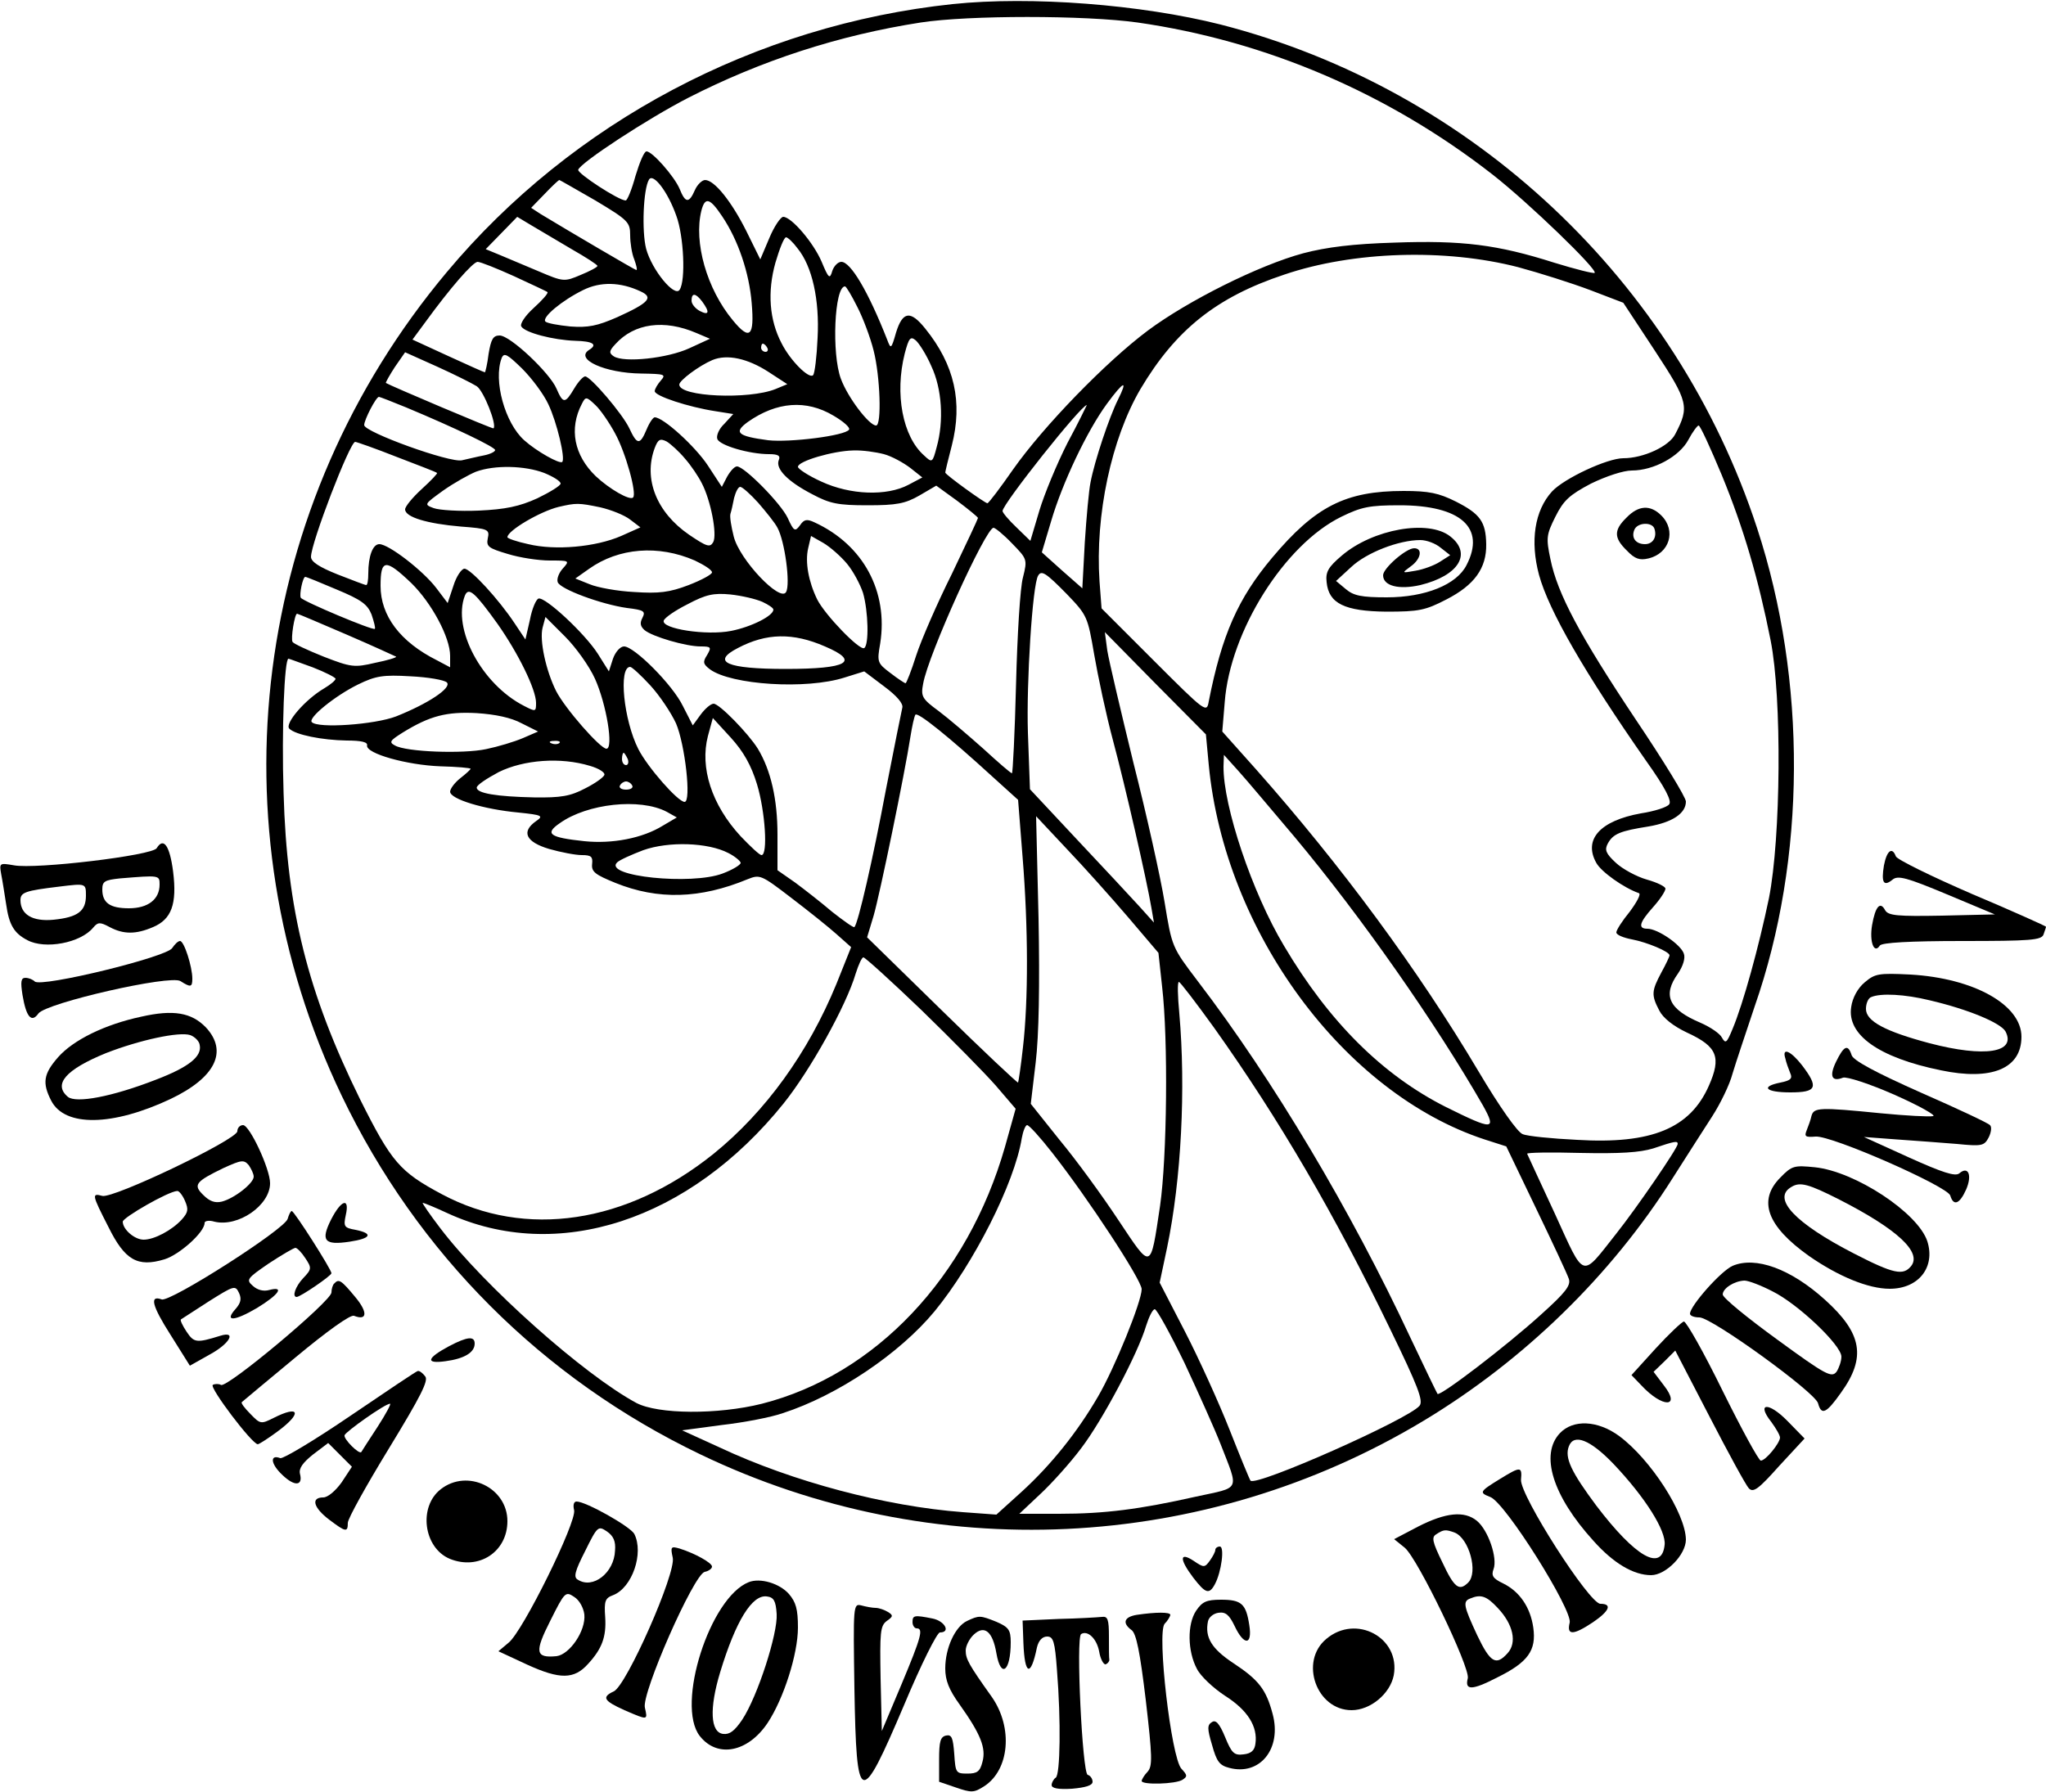 <?xml version="1.0" standalone="no"?>
<!DOCTYPE svg PUBLIC "-//W3C//DTD SVG 20010904//EN"
 "http://www.w3.org/TR/2001/REC-SVG-20010904/DTD/svg10.dtd">
<svg version="1.0" xmlns="http://www.w3.org/2000/svg"
 width="500pt" height="438pt" viewBox="0 0 500 438"
 preserveAspectRatio="xMidYMid meet">

<g transform="translate(0,438) scale(0.1,-0.1)"
fill="#000000" stroke="none">
<path d="M2328 4370 c-481 -51 -929 -288 -1236 -655 -476 -568 -575 -1349
-257 -2013 185 -386 491 -692 877 -877 567 -272 1230 -241 1768 83 244 147
457 354 608 593 33 52 76 119 96 150 20 31 43 78 50 105 8 27 33 101 54 164
126 361 128 797 6 1169 -198 605 -696 1073 -1311 1231 -194 49 -463 70 -655
50z m452 -45 c314 -45 613 -173 868 -372 87 -68 257 -232 249 -240 -3 -2 -47
9 -99 25 -138 44 -225 55 -390 49 -101 -3 -166 -11 -223 -26 -108 -29 -282
-116 -380 -189 -103 -77 -255 -234 -329 -339 -32 -46 -60 -83 -63 -83 -6 0
-103 70 -103 75 0 2 7 32 16 66 27 106 7 197 -65 286 -36 45 -55 42 -71 -9
-12 -42 -13 -42 -22 -18 -46 117 -89 190 -112 190 -8 0 -18 -10 -22 -22 -6
-21 -9 -19 -26 22 -20 47 -74 110 -94 110 -6 0 -22 -23 -34 -52 l-22 -52 -34
69 c-36 72 -78 125 -101 125 -7 0 -19 -11 -25 -25 -14 -32 -23 -32 -37 3 -13
31 -67 92 -81 92 -6 0 -17 -27 -27 -60 -9 -33 -20 -60 -24 -60 -17 0 -118 66
-116 75 5 17 168 124 269 176 178 91 368 153 568 184 117 18 401 18 530 0z
m-1127 -473 c18 -49 23 -157 8 -180 -12 -20 -68 48 -82 100 -11 43 -7 146 7
169 10 17 46 -29 67 -89z m-198 38 c80 -48 85 -53 85 -85 0 -18 4 -45 10 -59
5 -14 8 -26 5 -26 -3 0 -163 94 -234 137 l-23 15 33 34 c18 19 34 34 36 34 1
0 41 -23 88 -50z m310 -39 c39 -58 66 -138 72 -212 7 -82 -5 -92 -46 -42 -64
77 -96 191 -77 268 9 35 21 31 51 -14z m-368 -80 c35 -20 63 -38 63 -41 0 -3
-19 -13 -41 -22 -40 -17 -42 -17 -103 9 -33 14 -76 32 -95 40 l-34 14 39 40
38 39 35 -21 c20 -12 64 -38 98 -58z m552 2 c36 -44 54 -126 49 -219 -2 -46
-7 -87 -11 -91 -10 -10 -56 36 -77 78 -30 57 -35 126 -15 197 10 34 21 62 26
62 4 0 17 -12 28 -27z m1761 -46 c52 -14 131 -39 176 -56 l81 -31 77 -117 c82
-125 85 -137 50 -204 -15 -30 -78 -59 -127 -59 -39 0 -144 -49 -174 -81 -43
-47 -54 -122 -32 -204 24 -88 112 -240 262 -455 47 -66 63 -98 56 -106 -5 -7
-36 -17 -69 -22 -100 -18 -141 -64 -109 -121 12 -22 67 -61 104 -74 6 -2 -5
-22 -22 -45 -18 -22 -33 -45 -33 -51 0 -6 17 -13 38 -17 37 -7 92 -30 92 -39
0 -3 -9 -22 -20 -42 -24 -45 -25 -55 -5 -93 9 -18 34 -38 68 -54 74 -34 84
-60 53 -130 -46 -104 -140 -143 -322 -132 -62 3 -122 9 -133 14 -12 4 -56 66
-107 152 -149 251 -337 505 -544 739 l-83 93 6 72 c13 173 146 385 285 453 49
24 69 28 142 28 150 0 211 -55 164 -146 -24 -48 -101 -79 -195 -79 -62 0 -81
4 -100 20 l-24 20 37 34 c37 35 116 66 169 66 15 0 37 -8 50 -19 l23 -18 -25
-16 c-14 -9 -41 -19 -60 -22 -34 -6 -34 -6 -11 11 25 18 29 44 8 44 -20 0 -76
-49 -76 -66 0 -26 38 -36 91 -24 94 23 127 77 73 119 -53 42 -189 18 -265 -47
-33 -28 -40 -40 -37 -65 5 -52 44 -71 146 -72 79 0 95 3 147 30 68 35 98 76
97 135 -1 55 -15 74 -74 104 -42 21 -66 26 -128 26 -142 0 -216 -38 -321 -163
-84 -100 -123 -189 -155 -351 -5 -29 -7 -28 -134 99 l-128 128 -5 66 c-11 162
29 349 100 470 86 145 186 225 352 280 168 57 393 64 571 18z m-2454 -22 c43
-20 80 -37 82 -39 2 -3 -13 -20 -34 -39 -21 -19 -34 -39 -30 -45 9 -15 77 -33
132 -35 43 -1 55 -9 34 -22 -37 -23 39 -57 127 -58 58 -1 61 -2 48 -17 -8 -9
-15 -21 -15 -26 0 -12 83 -39 148 -49 l44 -7 -22 -24 c-13 -12 -20 -29 -17
-37 6 -16 79 -37 126 -37 23 0 29 -4 24 -15 -8 -21 22 -52 82 -83 43 -23 63
-27 135 -27 71 0 92 4 127 24 l41 24 51 -37 c28 -21 51 -40 51 -42 0 -2 -29
-64 -64 -137 -36 -72 -75 -162 -87 -199 -12 -38 -24 -68 -26 -68 -2 0 -19 11
-37 25 -32 24 -33 27 -25 72 20 127 -41 241 -160 296 -19 9 -26 8 -36 -7 -12
-16 -15 -15 -30 18 -17 36 -106 126 -124 126 -6 0 -16 -11 -24 -25 l-13 -25
-34 52 c-31 47 -109 118 -130 118 -4 0 -13 -13 -20 -30 -16 -38 -23 -38 -42 3
-17 36 -95 127 -108 127 -5 0 -17 -13 -27 -30 -22 -37 -27 -37 -43 0 -16 38
-113 130 -139 130 -16 0 -21 -9 -27 -45 -3 -25 -8 -45 -9 -45 -2 0 -42 18 -90
40 l-87 40 31 42 c61 84 116 147 128 148 7 0 47 -16 89 -35z m309 -37 c33 -15
21 -28 -56 -63 -50 -22 -72 -26 -115 -23 -30 3 -57 8 -61 12 -10 10 41 52 92
77 42 21 91 20 140 -3z m530 -38 c14 -27 32 -75 40 -107 16 -63 20 -183 6
-183 -17 0 -69 68 -86 114 -23 61 -16 226 10 226 3 0 16 -22 30 -50z m-379 13
c19 -26 17 -35 -6 -23 -11 6 -20 17 -20 25 0 20 10 19 26 -2z m-14 -77 l33
-14 -50 -23 c-54 -25 -160 -36 -185 -20 -12 8 -12 13 4 30 46 51 119 61 198
27z m574 -81 c26 -55 31 -134 13 -198 -10 -38 -11 -39 -31 -20 -52 46 -72 150
-47 249 10 38 14 43 27 32 8 -7 26 -35 38 -63z m-401 45 c3 -5 1 -10 -4 -10
-6 0 -11 5 -11 10 0 6 2 10 4 10 3 0 8 -4 11 -10z m-710 -94 c17 -11 50 -95
41 -103 -2 -2 -254 105 -263 111 -1 1 9 19 22 39 l25 36 78 -35 c42 -19 86
-41 97 -48z m175 -44 c21 -44 42 -133 34 -141 -6 -6 -63 26 -93 53 -47 42 -76
146 -55 201 6 14 14 9 50 -26 24 -24 53 -63 64 -87z m538 79 l46 -30 -29 -12
c-65 -26 -235 -19 -235 11 0 10 48 46 81 60 36 15 86 4 137 -29z m854 -68
c-21 -42 -57 -149 -67 -202 -4 -19 -10 -85 -14 -147 l-6 -112 -50 44 -49 44
23 77 c27 92 87 219 136 286 42 57 52 60 27 10z m-1739 -19 c122 -51 217 -97
217 -104 0 -4 -12 -10 -27 -13 -16 -3 -40 -9 -54 -12 -29 -7 -239 69 -239 86
0 13 29 69 36 69 2 0 33 -12 67 -26z m510 -63 c26 -47 54 -148 44 -157 -8 -8
-58 21 -91 52 -53 51 -66 116 -34 177 9 18 11 18 33 -3 12 -11 34 -43 48 -69z
m534 43 c24 -14 41 -29 38 -34 -9 -15 -145 -32 -198 -26 -75 10 -85 19 -49 45
70 49 142 55 209 15z m572 -66 c-26 -51 -57 -126 -69 -166 l-22 -74 -34 33
c-19 18 -34 36 -34 40 0 17 192 259 206 259 0 0 -20 -42 -47 -92z m1599 -80
c53 -129 89 -252 119 -403 28 -141 25 -483 -4 -630 -25 -120 -63 -258 -89
-320 -14 -34 -17 -37 -26 -21 -5 10 -29 26 -52 36 -78 33 -94 67 -55 121 12
18 18 37 14 48 -7 22 -64 61 -89 61 -24 0 -20 15 14 53 17 19 30 39 30 45 0 5
-20 15 -45 22 -25 7 -60 26 -76 41 -25 23 -28 32 -20 47 13 24 30 31 100 42
58 10 91 32 91 61 0 10 -55 100 -123 201 -136 204 -191 307 -208 391 -11 52
-10 60 12 104 20 40 34 53 87 81 37 18 79 32 100 32 53 0 116 34 138 75 10 19
22 35 25 35 4 0 29 -55 57 -122z m-2534 41 c15 -17 33 -44 41 -60 22 -42 38
-125 28 -144 -8 -14 -16 -11 -59 18 -80 55 -112 137 -84 212 8 21 13 24 29 16
10 -6 31 -25 45 -42z m-704 4 c52 -20 97 -37 98 -39 2 -1 -15 -19 -37 -39 -23
-21 -41 -43 -41 -50 0 -19 54 -35 136 -42 67 -5 71 -7 66 -29 -4 -20 2 -24 49
-38 29 -9 75 -16 102 -16 49 0 50 0 32 -20 -9 -10 -15 -25 -12 -33 6 -17 106
-54 169 -63 42 -5 46 -8 38 -24 -7 -13 -5 -21 5 -30 19 -16 101 -40 137 -40
26 0 27 -2 16 -21 -11 -17 -10 -22 7 -35 52 -38 235 -50 329 -20 l48 15 49
-37 c31 -23 47 -42 44 -52 -2 -8 -20 -98 -40 -200 -32 -171 -68 -327 -77 -336
-2 -2 -26 15 -54 37 -27 23 -68 55 -91 72 l-43 30 0 87 c0 86 -16 157 -48 210
-23 37 -94 110 -108 110 -7 0 -21 -12 -32 -27 l-19 -26 -24 47 c-25 52 -119
146 -144 146 -9 0 -21 -13 -27 -30 l-10 -31 -27 43 c-32 50 -129 140 -145 135
-6 -2 -16 -25 -21 -52 l-11 -48 -26 39 c-39 59 -108 134 -123 134 -7 0 -20
-19 -27 -42 l-14 -42 -28 37 c-32 42 -116 107 -139 107 -16 0 -27 -29 -27 -72
0 -16 -2 -28 -5 -28 -3 0 -34 12 -70 26 -45 18 -65 31 -65 43 0 34 95 281 108
281 3 0 49 -16 102 -37z m1190 7 c19 -5 48 -21 65 -34 l29 -23 -34 -18 c-53
-28 -142 -25 -213 8 -31 14 -57 31 -57 36 0 14 86 39 135 40 22 1 56 -4 75 -9z
m-830 -46 c22 -9 40 -20 40 -26 0 -5 -26 -21 -57 -36 -44 -20 -78 -27 -143
-30 -47 -2 -96 1 -110 6 -24 9 -24 9 23 43 27 19 63 39 80 46 46 17 120 15
167 -3z m523 -73 c19 -22 41 -49 47 -61 18 -33 32 -138 21 -157 -14 -26 -114
79 -128 136 -6 24 -10 48 -8 55 2 6 6 23 9 39 4 15 10 27 15 27 5 0 25 -18 44
-39z m-386 -11 c26 -6 59 -19 73 -30 l25 -19 -47 -21 c-62 -27 -161 -36 -227
-20 -28 6 -51 14 -51 17 0 16 80 63 125 74 43 10 49 10 102 -1z m1006 -88 c37
-38 38 -39 27 -83 -7 -24 -14 -142 -17 -261 -3 -120 -8 -218 -10 -218 -3 0
-34 27 -70 60 -36 32 -85 74 -109 92 -41 30 -44 36 -38 67 12 70 153 381 172
381 4 0 25 -17 45 -38z m-403 -50 c15 -18 32 -50 39 -71 13 -45 15 -127 3
-135 -11 -7 -96 81 -115 119 -21 43 -30 91 -22 125 l7 30 30 -17 c17 -10 43
-33 58 -51z m-372 8 c23 -11 42 -23 42 -29 0 -5 -26 -19 -57 -31 -47 -18 -73
-21 -133 -17 -41 2 -90 11 -109 19 l-35 14 34 24 c72 51 169 59 258 20z m-693
-55 c50 -49 95 -133 95 -178 l0 -28 -32 17 c-90 45 -138 109 -138 182 0 66 12
67 75 7z m1602 -27 c50 -52 51 -55 67 -148 9 -52 29 -147 46 -210 30 -112 82
-339 94 -410 l6 -35 -36 40 c-20 22 -88 95 -152 163 l-115 123 -5 138 c-4 120
11 362 25 384 8 14 19 7 70 -45z m-1784 11 c60 -25 75 -36 85 -61 6 -18 10
-33 8 -35 -4 -5 -175 67 -181 76 -4 8 5 51 11 51 3 0 37 -14 77 -31z m393 -84
c50 -71 94 -160 94 -193 0 -22 -1 -22 -30 -7 -103 53 -175 188 -144 269 9 22
24 9 80 -69z m647 54 c15 -7 27 -15 27 -19 0 -15 -53 -42 -103 -52 -60 -12
-171 5 -165 25 2 7 28 25 58 40 45 24 64 28 105 24 28 -3 62 -11 78 -18z
m-1016 -80 c65 -28 119 -53 121 -54 2 -2 -21 -9 -51 -15 -51 -12 -59 -11 -126
15 -40 16 -74 32 -76 36 -5 7 5 69 11 69 2 0 56 -23 121 -51z m607 -108 c28
-62 46 -171 28 -171 -15 0 -101 98 -123 141 -25 50 -41 124 -33 155 l7 26 48
-48 c26 -26 59 -72 73 -103z m562 79 c87 -37 56 -55 -96 -55 -144 0 -183 17
-117 51 70 37 135 38 213 4z m938 -290 c39 -407 330 -802 674 -915 l53 -17 73
-152 c40 -83 76 -160 80 -172 5 -16 -8 -33 -68 -87 -86 -78 -246 -200 -253
-194 -2 3 -32 65 -67 139 -144 308 -334 628 -519 870 -63 83 -63 83 -81 193
-10 61 -44 214 -76 340 -31 127 -60 250 -64 275 l-6 45 123 -125 124 -125 7
-75z m-2190 239 c31 -12 56 -25 56 -28 0 -4 -12 -14 -27 -23 -48 -28 -98 -87
-86 -99 15 -15 80 -28 140 -29 37 0 52 -4 50 -12 -3 -20 98 -48 179 -51 41 -1
74 -4 74 -6 0 -2 -11 -12 -25 -23 -14 -11 -25 -26 -25 -33 0 -18 81 -43 167
-51 58 -6 62 -8 43 -21 -37 -26 -25 -51 32 -68 28 -8 64 -15 80 -15 23 0 27
-4 25 -22 -2 -19 8 -26 57 -46 104 -42 207 -39 323 9 30 12 33 11 106 -45 42
-32 92 -72 111 -89 l36 -32 -36 -90 c-69 -168 -173 -312 -300 -415 -213 -171
-460 -208 -664 -99 -103 55 -123 78 -200 232 -128 260 -179 463 -187 749 -5
153 2 328 12 328 2 0 28 -10 59 -21z m825 -44 c23 -25 51 -67 63 -93 22 -51
38 -192 21 -192 -16 0 -90 84 -113 129 -36 71 -49 201 -20 201 4 0 26 -20 49
-45z m-497 7 c13 -13 -46 -52 -124 -83 -52 -20 -191 -30 -206 -14 -10 10 56
64 113 92 43 21 61 24 128 20 43 -2 83 -9 89 -15z m183 -100 l40 -20 -37 -16
c-21 -9 -61 -21 -90 -27 -56 -12 -196 -7 -223 9 -15 8 -12 12 20 32 65 40 106
51 180 47 46 -3 84 -11 110 -25z m1150 -130 l63 -57 11 -140 c14 -172 14 -352
1 -464 -5 -46 -11 -85 -12 -87 -2 -1 -86 78 -186 176 l-183 179 16 53 c15 52
76 347 90 438 4 25 9 48 12 53 5 8 82 -54 188 -151z m-575 -19 c20 -66 27
-173 11 -173 -5 0 -27 21 -51 46 -71 77 -100 168 -80 245 l12 44 44 -48 c31
-34 50 -68 64 -114z m-483 101 c-3 -3 -12 -4 -19 -1 -8 3 -5 6 6 6 11 1 17 -2
13 -5z m167 -39 c3 -8 1 -15 -4 -15 -6 0 -10 7 -10 15 0 8 2 15 4 15 2 0 6 -7
10 -15z m1630 -191 c163 -195 344 -454 460 -656 34 -61 25 -61 -90 -4 -155 78
-286 208 -396 394 -78 130 -149 342 -148 439 l1 28 36 -40 c20 -22 81 -95 137
-161z m-1722 174 c21 -6 37 -16 35 -22 -2 -6 -23 -21 -47 -33 -36 -19 -59 -23
-125 -22 -92 2 -140 10 -140 24 0 6 24 22 54 38 61 30 151 37 223 15z m103
-48 c3 -5 -3 -10 -15 -10 -12 0 -18 5 -15 10 3 6 10 10 15 10 5 0 12 -4 15
-10z m84 -64 l25 -14 -34 -20 c-50 -31 -124 -45 -192 -38 -85 9 -98 18 -60 44
67 48 196 62 261 28z m1128 -258 l74 -87 9 -83 c15 -129 12 -416 -5 -535 -24
-160 -20 -158 -102 -35 -39 59 -103 147 -143 195 l-71 89 12 101 c8 67 10 189
7 352 l-6 250 75 -80 c42 -44 109 -119 150 -167z m-977 157 c16 -8 30 -20 30
-24 0 -5 -20 -17 -44 -26 -76 -29 -292 -7 -258 27 6 6 35 19 64 30 62 22 158
19 208 -7z m472 -384 c73 -71 155 -154 182 -185 l48 -56 -26 -93 c-91 -318
-316 -557 -594 -628 -108 -27 -254 -26 -307 2 -128 69 -371 285 -479 427 -26
34 -45 62 -43 62 3 0 30 -11 60 -25 269 -124 592 -18 822 268 65 81 153 239
176 317 7 22 15 40 19 40 4 0 68 -58 142 -129z m715 -43 c160 -225 295 -457
430 -736 68 -140 82 -176 72 -188 -27 -33 -399 -198 -413 -183 -2 2 -25 58
-51 124 -26 66 -75 174 -109 240 l-62 120 18 85 c35 168 46 390 30 573 -4 42
-5 77 -1 77 3 0 42 -51 86 -112z m-396 -305 c88 -112 219 -312 219 -334 0 -30
-66 -193 -107 -263 -50 -86 -114 -166 -185 -231 l-63 -57 -82 6 c-187 14 -415
74 -594 158 l-92 42 97 13 c53 6 121 19 149 29 133 43 285 145 371 249 95 116
195 312 213 423 3 17 9 32 13 32 5 0 32 -30 61 -67z m1529 21 c0 -10 -100
-156 -150 -219 -87 -110 -76 -114 -150 48 -36 77 -66 143 -68 147 -1 3 57 4
130 2 97 -2 145 1 178 11 53 18 60 19 60 11z m-1205 -536 c34 -73 74 -162 88
-198 45 -116 50 -104 -60 -128 -138 -31 -223 -42 -335 -42 l-97 0 51 48 c28
26 73 76 100 112 52 68 139 232 159 300 7 22 16 40 21 40 5 0 38 -60 73 -132z"/>
<path d="M3975 3115 c-32 -31 -31 -50 1 -81 19 -20 31 -24 52 -19 52 12 69 68
32 105 -27 27 -56 25 -85 -5z m68 -27 c7 -21 -4 -38 -23 -38 -23 0 -34 16 -26
35 7 18 43 20 49 3z"/>
<path d="M383 2307 c-10 -18 -296 -52 -349 -42 -35 6 -36 6 -31 -22 3 -15 8
-48 12 -73 7 -50 19 -71 52 -88 43 -23 130 -7 161 31 11 13 16 14 40 1 34 -18
64 -18 106 0 45 19 59 56 49 136 -8 62 -23 85 -40 57z m7 -89 c0 -36 -28 -58
-75 -58 -46 0 -65 13 -65 46 0 20 6 23 43 27 97 8 97 8 97 -15z m-180 -27 c0
-38 -20 -53 -79 -59 -52 -5 -81 13 -81 48 0 19 12 23 95 33 65 8 65 8 65 -22z"/>
<path d="M4604 2265 c-7 -42 -1 -53 21 -35 13 11 35 5 133 -36 l117 -49 -129
-3 c-109 -2 -131 0 -139 13 -12 23 -24 10 -32 -36 -7 -41 5 -72 19 -50 5 7 72
11 201 11 167 0 194 2 199 16 3 9 6 17 6 19 0 1 -81 38 -181 80 -99 43 -183
84 -186 92 -9 24 -22 14 -29 -22z"/>
<path d="M421 2063 c-12 -22 -320 -97 -336 -82 -5 5 -15 9 -23 9 -11 0 -12
-10 -7 -42 9 -54 22 -69 39 -45 20 26 322 95 347 79 25 -16 29 -15 29 6 0 29
-20 92 -30 92 -5 0 -13 -8 -19 -17z"/>
<path d="M4557 1979 c-17 -14 -30 -38 -33 -60 -11 -68 67 -124 219 -155 124
-26 197 4 197 82 0 78 -116 143 -271 152 -79 4 -87 2 -112 -19z m159 -44 c94
-22 173 -55 185 -76 27 -52 -51 -64 -185 -29 -109 29 -156 54 -156 84 0 14 6
27 13 29 23 10 82 7 143 -8z"/>
<path d="M345 1895 c-89 -19 -166 -57 -203 -99 -36 -41 -39 -63 -17 -106 33
-65 150 -63 292 4 109 52 141 116 86 175 -35 36 -79 44 -158 26z m143 -69 c6
-28 -26 -54 -107 -85 -108 -42 -195 -58 -215 -42 -37 31 -5 67 93 107 82 32
179 53 206 44 11 -4 22 -15 23 -24z"/>
<path d="M4487 1785 c-17 -35 -11 -50 17 -39 9 3 65 -15 126 -42 61 -27 103
-51 94 -52 -9 -2 -66 1 -128 7 -150 15 -163 14 -169 -6 -2 -10 -8 -26 -12 -36
-6 -15 -3 -17 22 -15 39 3 321 -121 329 -144 8 -27 23 -21 39 15 15 35 5 58
-17 39 -10 -8 -41 2 -123 39 l-110 50 80 -6 c44 -3 110 -8 147 -11 61 -6 67
-5 78 16 6 12 8 26 3 30 -4 5 -81 41 -170 80 -110 49 -164 78 -168 91 -9 28
-19 23 -38 -16z"/>
<path d="M4363 1793 c2 -10 8 -26 12 -36 6 -13 1 -18 -24 -23 -50 -10 -36 -24
24 -24 65 0 70 12 29 66 -28 36 -50 45 -41 17z"/>
<path d="M580 1615 c0 -20 -303 -165 -330 -158 -26 7 -26 4 15 -76 40 -81 71
-99 137 -79 36 11 98 66 98 89 0 5 11 7 24 3 58 -14 136 40 136 94 0 35 -50
142 -66 142 -8 0 -14 -7 -14 -15z m40 -111 c0 -16 -47 -53 -78 -61 -17 -4 -30
1 -45 16 -26 25 -19 33 49 66 44 20 50 21 62 7 6 -9 12 -21 12 -28z m-168 -59
c9 -21 8 -28 -8 -46 -24 -26 -67 -49 -93 -49 -22 0 -51 25 -51 44 0 10 111 74
133 75 4 1 13 -10 19 -24z"/>
<path d="M4351 1502 c-56 -56 -33 -119 70 -192 72 -50 145 -80 197 -80 71 0
112 53 92 116 -23 70 -177 171 -275 181 -50 5 -56 4 -84 -25z m144 -54 c141
-72 203 -129 175 -163 -19 -23 -42 -19 -139 31 -144 74 -202 135 -153 163 21
13 42 7 117 -31z"/>
<path d="M809 1399 c-26 -52 -16 -63 45 -54 53 8 59 20 15 29 -28 5 -30 8 -24
36 10 44 -11 38 -36 -11z"/>
<path d="M703 1401 c-6 -25 -288 -205 -308 -197 -30 11 -24 -15 22 -87 l47
-75 48 27 c50 27 67 59 26 46 -58 -18 -64 -17 -82 10 -10 15 -16 28 -14 30 2
1 32 21 68 44 62 39 65 40 74 21 7 -15 4 -25 -8 -39 -29 -32 -4 -31 52 2 54
33 68 54 30 44 -14 -4 -29 0 -40 10 -17 15 -15 18 39 55 32 21 61 38 65 38 4
0 15 -11 24 -25 16 -24 16 -27 -5 -49 -19 -20 -28 -46 -16 -46 9 0 85 52 85
58 0 9 -91 152 -97 152 -3 0 -7 -9 -10 -19z"/>
<path d="M4234 1286 c-29 -13 -104 -98 -104 -117 0 -5 10 -9 23 -9 30 0 283
-183 290 -210 8 -30 20 -25 56 26 62 86 52 145 -39 227 -84 76 -170 107 -226
83z m97 -62 c63 -31 169 -132 169 -160 0 -11 -6 -28 -12 -37 -12 -15 -26 -8
-145 79 -73 53 -133 102 -133 110 0 15 28 33 53 34 10 0 41 -12 68 -26z"/>
<path d="M817 1243 c-4 -3 -7 -14 -7 -22 0 -21 -256 -235 -270 -226 -5 3 -15
3 -20 0 -9 -6 96 -145 110 -145 3 0 25 14 48 31 61 45 55 66 -10 33 -30 -15
-32 -15 -56 10 -14 14 -24 27 -21 29 2 2 61 51 132 110 77 64 133 104 142 101
33 -13 34 9 3 46 -34 41 -40 45 -51 33z"/>
<path d="M4046 1084 l-59 -65 24 -25 c52 -56 98 -55 55 0 l-25 33 27 26 26 26
84 -162 c46 -89 89 -168 96 -175 11 -11 24 -1 74 55 l62 67 -42 43 c-46 47
-77 45 -39 -3 11 -15 21 -32 21 -38 -1 -14 -35 -56 -47 -56 -5 0 -47 77 -93
170 -46 94 -89 170 -95 170 -5 -1 -36 -30 -69 -66z"/>
<path d="M1098 1090 c-56 -30 -59 -44 -9 -37 45 6 71 21 71 43 0 19 -18 17
-62 -6z"/>
<path d="M857 920 c-88 -60 -165 -106 -172 -104 -26 10 -24 -14 5 -41 30 -29
51 -27 43 3 -3 13 7 27 32 47 l37 28 29 -29 29 -29 -25 -38 c-15 -21 -34 -37
-45 -37 -31 0 -24 -25 14 -54 41 -31 46 -32 46 -8 0 10 45 91 100 181 78 128
98 167 89 177 -6 8 -14 14 -18 13 -3 0 -77 -50 -164 -109z m66 -27 c-21 -32
-39 -60 -40 -62 -5 -7 -44 32 -41 41 3 9 99 77 111 77 4 1 -10 -25 -30 -56z"/>
<path d="M3812 877 c-49 -52 -18 -153 82 -263 49 -55 98 -84 141 -84 36 0 85
50 85 87 -1 64 -86 196 -163 253 -53 39 -113 41 -145 7z m130 -74 c79 -83 130
-165 126 -199 -7 -67 -72 -29 -167 96 -61 82 -78 117 -67 145 12 32 52 16 108
-42z"/>
<path d="M3667 766 c-52 -32 -53 -34 -25 -45 37 -14 201 -276 194 -307 -8 -32
9 -31 57 1 41 28 47 45 18 45 -27 0 -196 264 -194 303 3 33 -1 33 -50 3z"/>
<path d="M1077 740 c-55 -43 -42 -143 22 -170 71 -29 141 17 141 92 0 82 -98
129 -163 78z"/>
<path d="M1403 689 c7 -28 -125 -296 -160 -324 l-25 -21 71 -33 c79 -36 114
-36 148 2 34 37 45 66 42 114 -3 40 0 47 19 54 47 18 76 103 52 150 -10 18
-118 79 -141 79 -7 0 -9 -9 -6 -21z m100 -99 c-2 -54 -54 -95 -91 -71 -11 6
-7 21 18 70 30 61 32 62 53 48 16 -11 22 -24 20 -47z m-75 -156 c4 -40 -36
-98 -68 -102 -52 -5 -54 10 -15 87 35 70 37 72 58 58 13 -8 23 -27 25 -43z"/>
<path d="M3466 649 l-59 -31 26 -21 c32 -27 160 -293 154 -319 -8 -30 10 -30
72 2 75 37 96 66 88 122 -7 49 -33 88 -74 108 -25 12 -29 19 -23 35 10 27 -13
95 -41 118 -31 25 -76 20 -143 -14z m89 -15 c35 -14 58 -97 33 -122 -22 -22
-34 -13 -63 49 -25 51 -27 62 -15 69 18 12 23 12 45 4z m105 -184 c38 -40 48
-85 24 -111 -28 -31 -42 -23 -74 44 -33 71 -36 83 -17 90 26 11 40 6 67 -23z"/>
<path d="M1644 573 c9 -37 -113 -313 -144 -327 -30 -14 -25 -23 26 -46 58 -25
57 -25 50 6 -9 34 119 325 146 332 10 2 18 8 18 13 0 9 -41 32 -79 44 -21 6
-23 5 -17 -22z"/>
<path d="M2970 592 c0 -5 -6 -16 -13 -26 -13 -18 -15 -18 -40 -1 -35 23 -35 4
-1 -41 30 -39 39 -42 53 -16 16 30 24 92 12 92 -6 0 -11 -4 -11 -8z"/>
<path d="M1830 513 c-95 -37 -179 -300 -120 -376 43 -55 118 -40 166 32 39 59
74 168 74 233 0 45 -5 62 -22 82 -23 26 -70 40 -98 29z m68 -78 c3 -47 -46
-200 -84 -258 -19 -28 -31 -37 -47 -35 -31 4 -34 62 -7 151 38 125 78 190 114
185 17 -2 22 -11 24 -43z"/>
<path d="M2923 443 c-22 -33 -21 -99 2 -142 9 -18 40 -47 69 -66 55 -35 80
-75 74 -117 -2 -16 -10 -24 -29 -26 -23 -3 -29 3 -45 42 -14 34 -23 43 -32 37
-12 -7 -12 -16 0 -56 11 -40 18 -50 42 -56 75 -20 129 47 106 132 -16 60 -34
83 -96 124 -53 35 -70 63 -62 102 2 10 13 19 25 21 18 3 27 -5 40 -32 23 -49
44 -48 36 2 -8 52 -19 62 -69 62 -36 0 -46 -5 -61 -27z"/>
<path d="M2088 253 c5 -290 14 -293 122 -39 41 98 80 176 87 176 27 0 12 28
-18 34 -45 9 -49 8 -49 -9 0 -8 5 -15 10 -15 17 0 12 -20 -37 -137 l-48 -114
-3 128 c-2 113 -1 129 15 141 16 11 16 14 3 22 -8 5 -22 10 -30 10 -8 0 -24 3
-35 6 -20 5 -20 1 -17 -203z"/>
<path d="M2778 433 c-31 -5 -36 -20 -13 -37 12 -8 21 -55 35 -171 16 -139 17
-162 4 -176 -8 -8 -14 -19 -14 -22 0 -10 83 -8 100 3 12 8 12 11 -3 27 -25 28
-60 331 -41 354 8 8 14 19 14 22 0 7 -35 7 -82 0z"/>
<path d="M2363 418 c-29 -14 -53 -66 -53 -116 0 -29 9 -52 35 -88 52 -73 65
-107 56 -140 -6 -24 -13 -29 -37 -29 -28 0 -29 2 -32 48 -3 39 -6 48 -20 45
-14 -3 -17 -15 -17 -58 l0 -55 41 -14 c38 -13 44 -13 69 3 62 40 71 143 19
218 -57 80 -64 93 -64 114 0 11 9 29 20 39 26 24 46 7 55 -46 11 -63 35 -44
35 27 0 30 -5 37 -35 50 -40 16 -42 16 -72 2z"/>
<path d="M2587 423 l-88 -4 2 -55 c3 -79 18 -84 33 -11 4 17 13 27 25 27 15 0
19 -12 24 -82 10 -124 8 -256 -3 -263 -5 -3 -10 -12 -10 -18 0 -8 16 -11 50
-9 33 3 50 8 50 17 0 7 -5 15 -12 17 -13 5 -29 336 -16 344 16 10 38 -11 44
-42 3 -19 11 -33 16 -32 5 2 9 7 9 11 -1 4 -1 30 -1 57 0 42 -3 50 -17 48 -10
-1 -58 -4 -106 -5z"/>
<path d="M3241 374 c-66 -55 -24 -174 62 -174 46 0 94 40 103 85 17 92 -92
151 -165 89z"/>
</g>
</svg>
